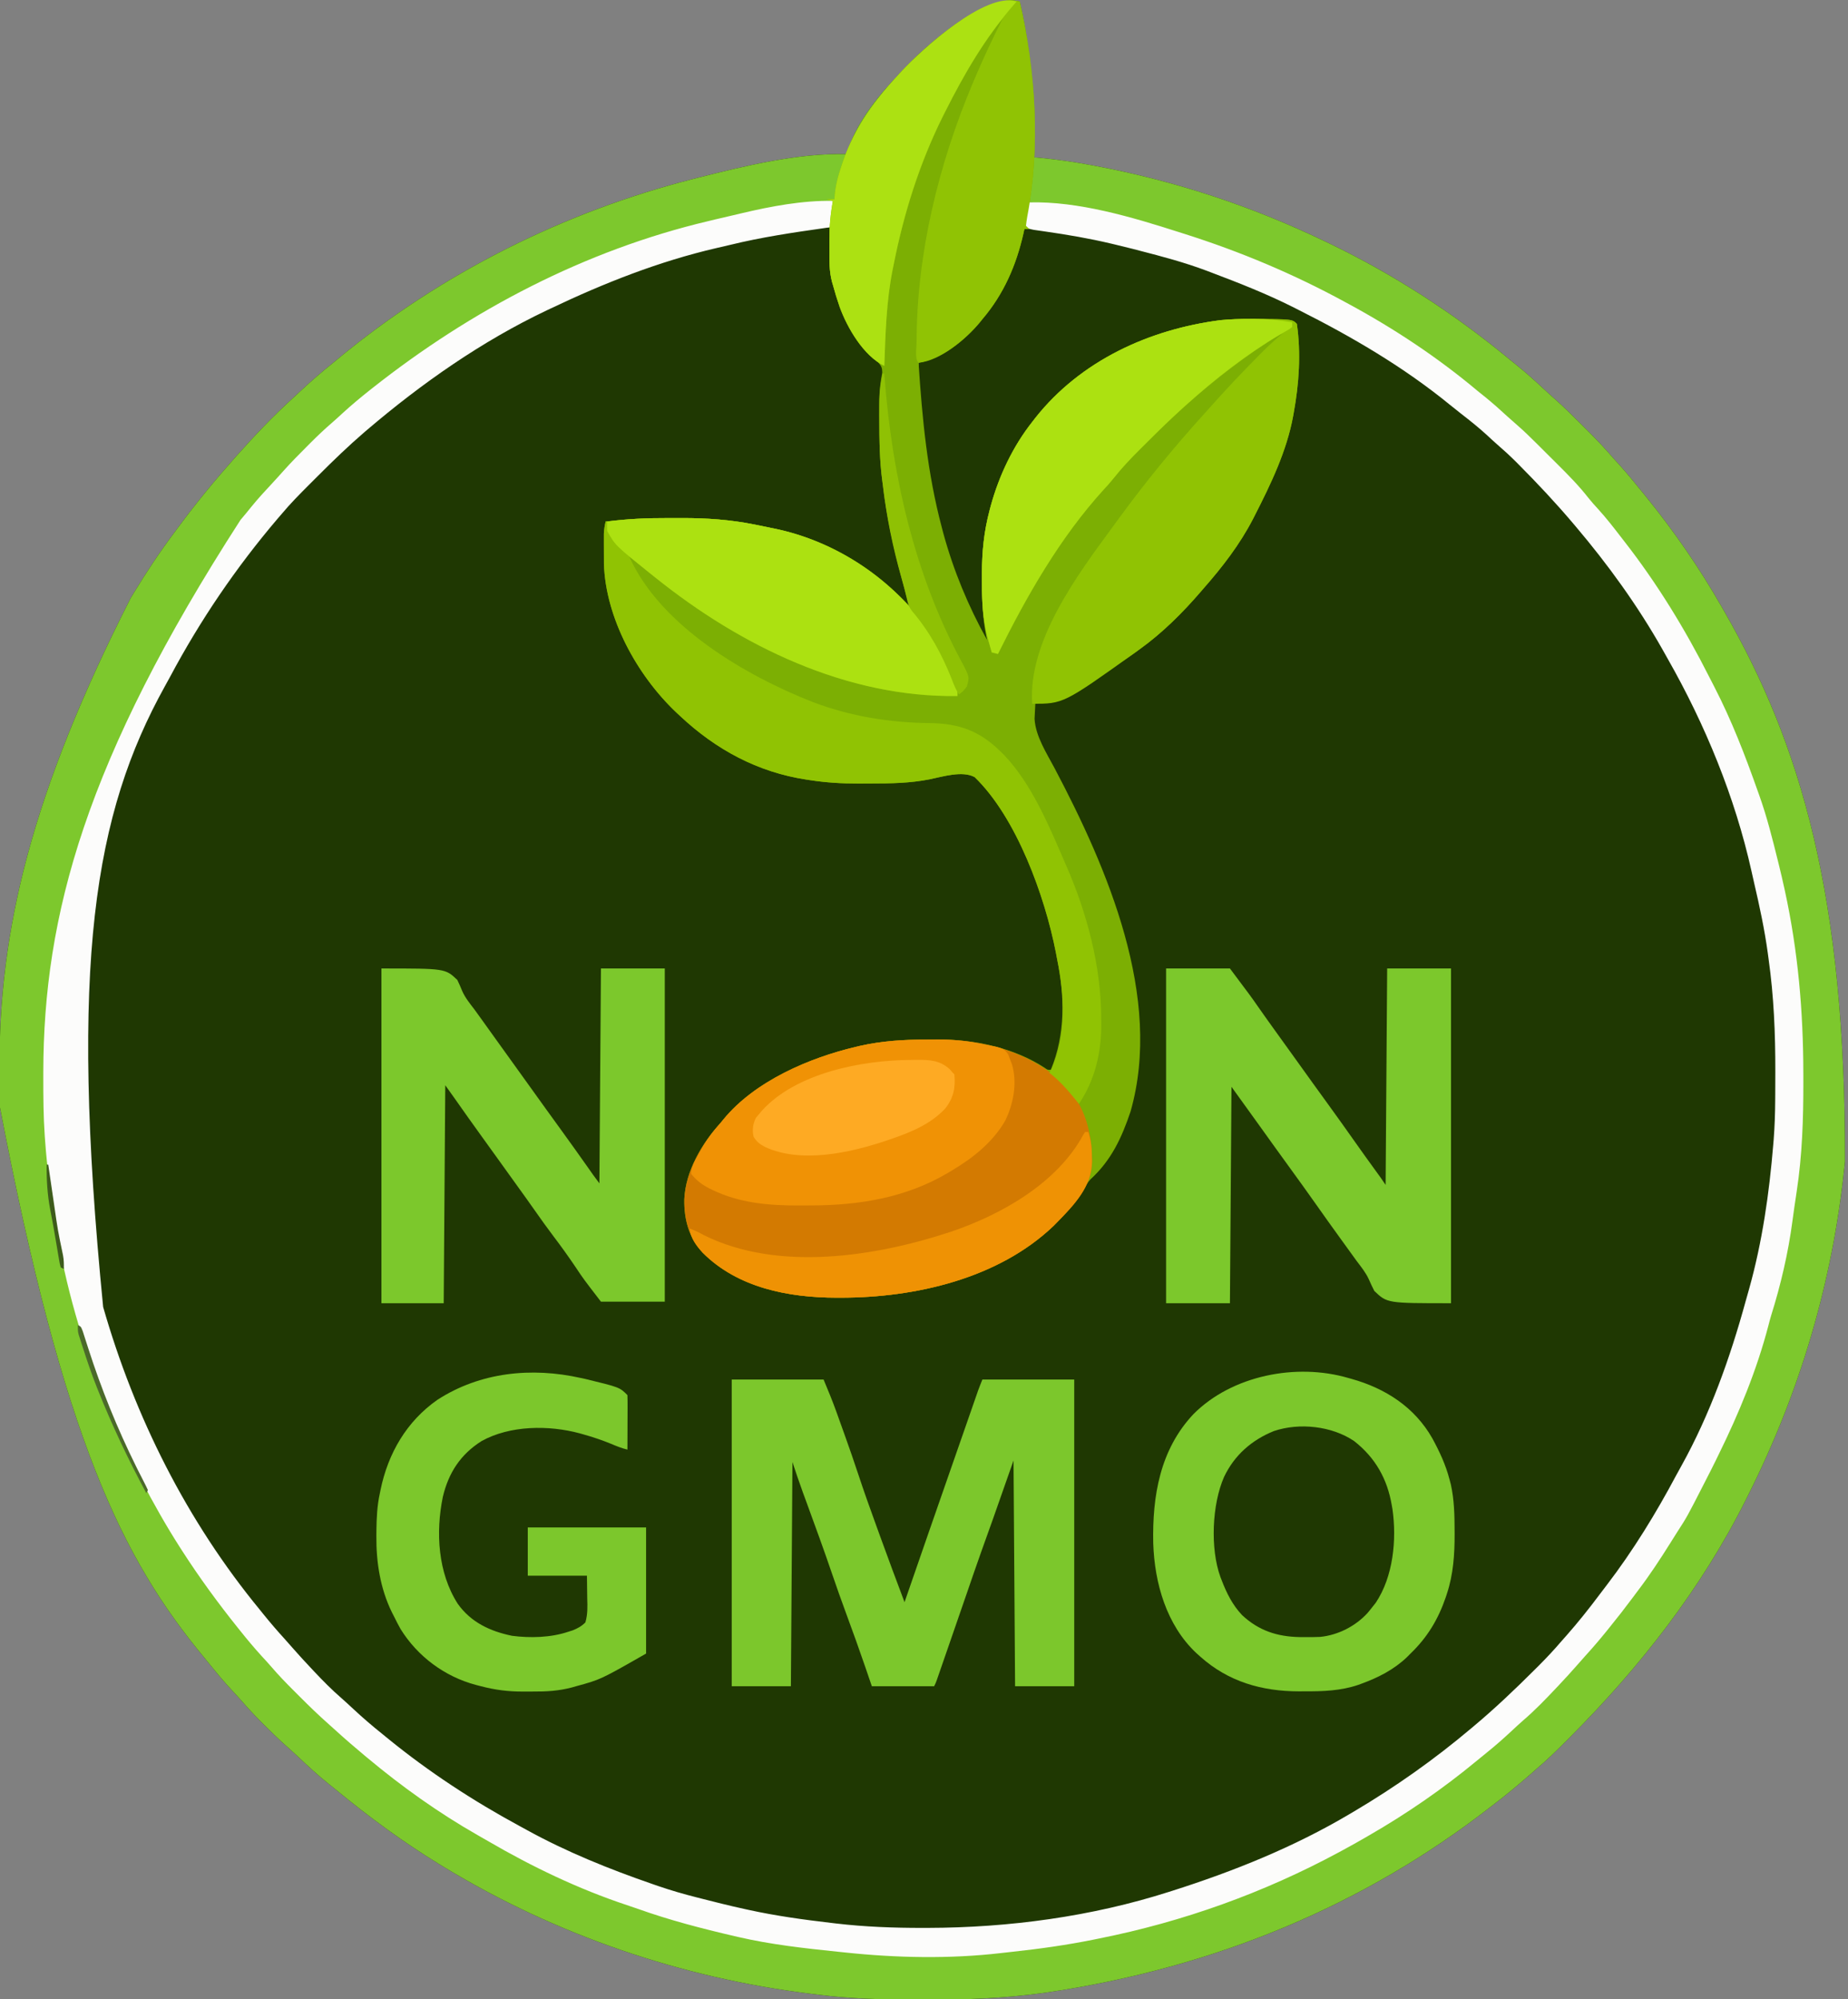 <?xml version="1.0" encoding="UTF-8"?>
<svg version="1.1" xmlns="http://www.w3.org/2000/svg" width="1187" height="1284">
<rect width="100%" height="100%" fill="#808080" stroke="none"/>
<path d="M0 0 C7.59 33.02 9.424 66.23 9 100 C10.163 100.109 11.327 100.218 12.526 100.33 C23.77 101.422 34.836 102.978 45.938 105.062 C46.745 105.213 47.553 105.364 48.385 105.519 C99.642 115.143 148.986 131.412 196 154 C197.046 154.501 198.092 155.002 199.17 155.519 C240.379 175.381 279.047 200.397 314.272 229.576 C315.831 230.861 317.405 232.127 318.98 233.391 C325.085 238.288 330.858 243.465 336.566 248.812 C339.218 251.295 341.924 253.71 344.641 256.121 C350.149 261.069 355.4 266.249 360.624 271.493 C362.193 273.068 363.767 274.637 365.342 276.205 C370.772 281.632 376.018 287.155 381 293 C382.454 294.608 383.912 296.212 385.375 297.812 C390.106 303.062 394.57 308.496 399 314 C399.925 315.133 400.851 316.266 401.777 317.398 C419.978 339.758 436.732 363.933 451 389 C451.499 389.867 451.998 390.733 452.512 391.626 C501.703 477.239 530.533 574.527 530 745 C529.807 746.924 529.807 746.924 529.609 748.888 C522.052 822.4 501.107 892.936 468 959 C467.178 960.648 467.178 960.648 466.339 962.329 C437.784 1019.302 398.481 1069.532 353.625 1114.5 C353.013 1115.115 352.401 1115.729 351.771 1116.362 C345.358 1122.796 338.946 1129.137 332 1135 C330.808 1136.045 329.618 1137.091 328.43 1138.141 C320.789 1144.839 313.032 1151.324 304.961 1157.499 C303.596 1158.544 302.234 1159.593 300.875 1160.646 C222.227 1221.492 127.445 1262.541 16.75 1278.75 C16.008 1278.851 15.267 1278.952 14.503 1279.056 C-10.047 1282.365 -34.613 1283.383 -59.359 1283.318 C-61.537 1283.312 -63.716 1283.31 -65.895 1283.307 C-87.398 1283.269 -108.651 1282.754 -130 1280 C-131.418 1279.826 -132.836 1279.653 -134.255 1279.48 C-217.595 1269.231 -298.188 1241.669 -370 1198 C-370.846 1197.486 -371.693 1196.972 -372.565 1196.442 C-395.979 1182.129 -418.063 1165.882 -439.232 1148.447 C-440.785 1147.176 -442.352 1145.922 -443.922 1144.672 C-450.75 1139.217 -457.1 1133.327 -463.449 1127.332 C-466.211 1124.727 -469.021 1122.191 -471.875 1119.688 C-476.637 1115.429 -481.164 1110.945 -485.688 1106.438 C-486.758 1105.374 -486.758 1105.374 -487.849 1104.29 C-491.859 1100.268 -495.691 1096.148 -499.399 1091.846 C-501.664 1089.235 -504.019 1086.717 -506.375 1084.188 C-510.612 1079.596 -514.654 1074.89 -518.57 1070.02 C-520.362 1067.793 -522.167 1065.585 -523.992 1063.387 C-576.343 1000.108 -614.216 924.059 -655.203 709.297 C-655.206 708.569 -655.209 707.841 -655.212 707.091 C-655.227 703.219 -655.236 699.348 -655.24 695.477 C-655.245 692.361 -655.258 689.246 -655.281 686.13 C-655.929 596.442 -634.575 507.965 -571 383 C-570.386 381.987 -569.772 380.974 -569.14 379.93 C-560.987 366.512 -552.408 353.567 -543 341 C-541.934 339.563 -540.869 338.125 -539.805 336.688 C-528.838 321.924 -517.213 307.75 -505 294 C-504.385 293.304 -503.77 292.608 -503.137 291.891 C-491.561 278.898 -479.656 266.343 -466.782 254.629 C-465.028 253.026 -463.291 251.407 -461.559 249.781 C-454.92 243.562 -448.099 237.694 -441 232 C-439.807 231.017 -438.616 230.033 -437.426 229.047 C-371.427 174.524 -292.903 135.116 -210 114 C-208.881 113.713 -207.763 113.426 -206.61 113.131 C-176.396 105.487 -142.318 97.214 -111 98 C-110.691 96.845 -110.381 95.69 -110.062 94.5 C-103.654 75.541 -89.691 59.176 -76 45 C-75.08 44.017 -74.161 43.034 -73.242 42.051 C-59.844 27.946 -20.971 -6.168 0 0 Z " fill="#1F3802" transform="translate(655,1)"/>
<path d="M0 0 C7.59 33.02 9.424 66.23 9 100 C10.163 100.109 11.327 100.218 12.526 100.33 C23.77 101.422 34.836 102.978 45.938 105.062 C46.745 105.213 47.553 105.364 48.385 105.519 C99.642 115.143 148.986 131.412 196 154 C197.046 154.501 198.092 155.002 199.17 155.519 C240.379 175.381 279.047 200.397 314.272 229.576 C315.831 230.861 317.405 232.127 318.98 233.391 C325.085 238.288 330.858 243.465 336.566 248.812 C339.218 251.295 341.924 253.71 344.641 256.121 C350.149 261.069 355.4 266.249 360.624 271.493 C362.193 273.068 363.767 274.637 365.342 276.205 C370.772 281.632 376.018 287.155 381 293 C382.454 294.608 383.912 296.212 385.375 297.812 C390.106 303.062 394.57 308.496 399 314 C399.925 315.133 400.851 316.266 401.777 317.398 C419.978 339.758 436.732 363.933 451 389 C451.499 389.867 451.998 390.733 452.512 391.626 C501.703 477.239 530.533 574.527 530 745 C529.807 746.924 529.807 746.924 529.609 748.888 C522.052 822.4 501.107 892.936 468 959 C467.178 960.648 467.178 960.648 466.339 962.329 C437.784 1019.302 398.481 1069.532 353.625 1114.5 C353.013 1115.115 352.401 1115.729 351.771 1116.362 C345.358 1122.796 338.946 1129.137 332 1135 C330.808 1136.045 329.618 1137.091 328.43 1138.141 C320.789 1144.839 313.032 1151.324 304.961 1157.499 C303.596 1158.544 302.234 1159.593 300.875 1160.646 C222.227 1221.492 127.445 1262.541 16.75 1278.75 C16.008 1278.851 15.267 1278.952 14.503 1279.056 C-10.047 1282.365 -34.613 1283.383 -59.359 1283.318 C-61.537 1283.312 -63.716 1283.31 -65.895 1283.307 C-87.398 1283.269 -108.651 1282.754 -130 1280 C-131.418 1279.826 -132.836 1279.653 -134.255 1279.48 C-217.595 1269.231 -298.188 1241.669 -370 1198 C-370.846 1197.486 -371.693 1196.972 -372.565 1196.442 C-395.979 1182.129 -418.063 1165.882 -439.232 1148.447 C-440.785 1147.176 -442.352 1145.922 -443.922 1144.672 C-450.75 1139.217 -457.1 1133.327 -463.449 1127.332 C-466.211 1124.727 -469.021 1122.191 -471.875 1119.688 C-476.637 1115.429 -481.164 1110.945 -485.688 1106.438 C-486.758 1105.374 -486.758 1105.374 -487.849 1104.29 C-491.859 1100.268 -495.691 1096.148 -499.399 1091.846 C-501.664 1089.235 -504.019 1086.717 -506.375 1084.188 C-510.612 1079.596 -514.654 1074.89 -518.57 1070.02 C-520.362 1067.793 -522.167 1065.585 -523.992 1063.387 C-576.343 1000.108 -614.216 924.059 -655.203 709.297 C-655.206 708.569 -655.209 707.841 -655.212 707.091 C-655.227 703.219 -655.236 699.348 -655.24 695.477 C-655.245 692.361 -655.258 689.246 -655.281 686.13 C-655.929 596.442 -634.575 507.965 -571 383 C-570.386 381.987 -569.772 380.974 -569.14 379.93 C-560.987 366.512 -552.408 353.567 -543 341 C-541.934 339.563 -540.869 338.125 -539.805 336.688 C-528.838 321.924 -517.213 307.75 -505 294 C-504.385 293.304 -503.77 292.608 -503.137 291.891 C-491.561 278.898 -479.656 266.343 -466.782 254.629 C-465.028 253.026 -463.291 251.407 -461.559 249.781 C-454.92 243.562 -448.099 237.694 -441 232 C-439.807 231.017 -438.616 230.033 -437.426 229.047 C-371.427 174.524 -292.903 135.116 -210 114 C-208.881 113.713 -207.763 113.426 -206.61 113.131 C-176.396 105.487 -142.318 97.214 -111 98 C-110.691 96.845 -110.381 95.69 -110.062 94.5 C-103.654 75.541 -89.691 59.176 -76 45 C-75.08 44.017 -74.161 43.034 -73.242 42.051 C-59.844 27.946 -20.971 -6.168 0 0 Z M-137.848 146.137 C-138.573 146.256 -139.298 146.376 -140.046 146.499 C-142.386 146.887 -144.724 147.287 -147.062 147.688 C-147.866 147.823 -148.669 147.959 -149.497 148.1 C-161.856 150.195 -174.147 152.485 -186.349 155.375 C-189.038 156.009 -191.734 156.616 -194.43 157.223 C-231.437 165.789 -266.769 179.713 -301 196 C-302.357 196.641 -302.357 196.641 -303.742 197.294 C-345.58 217.16 -384.075 244.161 -419.25 274.125 C-419.756 274.555 -420.261 274.985 -420.782 275.428 C-431.411 284.571 -441.446 294.283 -451.338 304.208 C-453.324 306.199 -455.315 308.185 -457.307 310.17 C-463.415 316.274 -469.464 322.364 -475 329 C-475.9 330.045 -476.801 331.089 -477.703 332.133 C-504.337 363.424 -527.393 397.318 -546.706 433.587 C-547.818 435.661 -548.952 437.719 -550.105 439.77 C-595.339 521.377 -611.586 617.222 -589.745 838.406 C-569.402 909.272 -535.954 975.943 -489 1033 C-488.286 1033.887 -487.572 1034.774 -486.836 1035.688 C-482.483 1041.073 -478.009 1046.307 -473.336 1051.418 C-471.429 1053.526 -469.556 1055.655 -467.691 1057.801 C-464.068 1061.95 -460.337 1065.989 -456.562 1070 C-455.904 1070.7 -455.246 1071.4 -454.568 1072.121 C-448.379 1078.685 -442.168 1085.08 -435.32 1090.961 C-432.96 1093.035 -430.661 1095.165 -428.365 1097.31 C-422.112 1103.147 -415.689 1108.663 -409 1114 C-407.87 1114.921 -406.741 1115.843 -405.613 1116.766 C-379.448 1138.075 -350.998 1156.685 -321.331 1172.736 C-319.778 1173.578 -318.228 1174.426 -316.681 1175.279 C-290.958 1189.454 -263.72 1200.414 -236 1210 C-234.768 1210.426 -233.537 1210.853 -232.268 1211.292 C-224.136 1214.074 -215.958 1216.462 -207.625 1218.562 C-206.45 1218.862 -205.275 1219.162 -204.065 1219.47 C-200.712 1220.321 -197.357 1221.163 -194 1222 C-193.182 1222.205 -192.364 1222.41 -191.521 1222.622 C-186.697 1223.823 -181.857 1224.938 -177 1226 C-176.129 1226.193 -175.257 1226.386 -174.359 1226.585 C-156.686 1230.454 -138.953 1232.913 -121 1235 C-120.032 1235.115 -119.064 1235.229 -118.067 1235.348 C-99.459 1237.535 -80.916 1238.211 -62.188 1238.188 C-61.201 1238.187 -60.215 1238.186 -59.199 1238.185 C-6.967 1238.078 46.162 1230.936 96 1215 C96.624 1214.802 97.248 1214.603 97.891 1214.399 C137.491 1201.806 176.172 1186.26 212 1165 C212.877 1164.483 213.755 1163.965 214.659 1163.432 C241.27 1147.676 266.375 1129.958 290 1110 C290.612 1109.487 291.224 1108.975 291.854 1108.446 C305.53 1096.982 318.367 1084.72 331 1072.125 C331.495 1071.633 331.99 1071.141 332.5 1070.633 C338.221 1064.935 343.759 1059.145 349 1053 C350.021 1051.843 351.045 1050.688 352.07 1049.535 C359.59 1041.014 366.608 1032.202 373.418 1023.105 C374.954 1021.061 376.506 1019.029 378.062 1017 C395.01 994.825 409.603 971.02 422.71 946.404 C423.809 944.356 424.929 942.325 426.07 940.301 C444.367 907.343 457.343 870.904 467.271 834.645 C467.984 832.059 468.721 829.481 469.461 826.902 C477.955 796.619 482.418 765.298 485 734 C485.085 732.969 485.171 731.938 485.259 730.876 C485.908 722.517 486.186 714.203 486.238 705.82 C486.248 704.505 486.258 703.19 486.268 701.834 C486.295 697.598 486.306 693.362 486.312 689.125 C486.314 688.403 486.315 687.681 486.317 686.937 C486.356 662.75 485.378 638.977 482 615 C481.84 613.803 481.68 612.606 481.515 611.373 C479.437 596.047 476.191 581.002 472.683 565.947 C472.098 563.422 471.53 560.894 470.973 558.363 C460.437 510.997 441.26 464.393 417.288 422.266 C416.11 420.194 414.949 418.113 413.789 416.031 C397.961 388.026 378.78 361.503 358 337 C357.19 336.042 357.19 336.042 356.364 335.064 C345.151 321.83 333.297 309.229 321.062 296.938 C320.377 296.247 319.692 295.557 318.985 294.846 C315.056 290.929 311.017 287.199 306.815 283.574 C304.449 281.522 302.166 279.386 299.875 277.25 C294.667 272.501 289.223 268.148 283.648 263.84 C281.229 261.969 278.841 260.068 276.477 258.129 C246.688 233.745 213.309 214.245 179 197 C178.04 196.513 177.081 196.026 176.092 195.524 C158.872 186.821 141.028 179.817 123 173 C121.512 172.435 121.512 172.435 119.994 171.858 C105.939 166.571 91.533 162.735 77 159 C75.532 158.616 74.065 158.232 72.598 157.848 C68.741 156.857 64.876 155.91 61 155 C60.181 154.807 59.362 154.614 58.518 154.415 C47.118 151.758 35.69 149.503 24.125 147.688 C23.05 147.516 21.975 147.345 20.868 147.168 C14.837 146.259 9.098 145.828 3 146 C2.654 147.101 2.654 147.101 2.301 148.225 C-8.365 181.888 -22.368 210.451 -54.887 227.489 C-58.199 229.176 -61.543 230.643 -65 232 C-65.483 267.889 -60.232 303.388 -51 338 C-50.718 339.082 -50.435 340.163 -50.145 341.277 C-43.367 366.166 -33.372 389.421 -21 412 C-19.388 407.906 -20.592 404.065 -21.418 399.918 C-23.022 391.113 -23.432 382.592 -23.336 373.658 C-23.312 371.302 -23.316 368.948 -23.322 366.592 C-23.299 353.007 -21.878 339.92 -18.375 326.75 C-18.117 325.775 -17.859 324.801 -17.593 323.797 C-12.265 304.482 -3.416 285.761 9 270 C9.71 269.086 10.421 268.172 11.152 267.23 C39.933 231.065 83.748 211.449 128.925 205.623 C135.32 204.983 141.7 204.808 148.125 204.812 C149.605 204.812 149.605 204.812 151.115 204.811 C159.849 204.873 168.371 205.703 177 207 C179.463 226.005 178.425 245.191 175 264 C174.871 264.729 174.743 265.458 174.61 266.209 C170.484 288.694 160.318 309.792 150 330 C149.603 330.778 149.206 331.557 148.797 332.359 C140.34 348.702 129.122 363.223 117 377 C116.486 377.599 115.972 378.199 115.443 378.816 C103.928 392.18 91.343 404.697 77 415 C75.96 415.762 74.919 416.524 73.848 417.309 C55.125 430.662 34.865 440.646 13.367 448.688 C10.206 449.66 10.206 449.66 9 451 C8.79 453.076 8.685 455.164 8.625 457.25 C8.576 458.39 8.527 459.529 8.477 460.703 C9.192 471.829 16.267 482.728 21.384 492.393 C55.342 556.695 91.031 639.634 70.188 712.812 C64.627 729.406 58.019 743.717 45.012 755.855 C42.54 758.49 40.788 761.423 38.938 764.5 C34.384 771.808 29.071 777.92 23 784 C22.318 784.694 21.636 785.387 20.934 786.102 C-14.294 819.605 -67.83 831.45 -115 831.438 C-115.889 831.439 -116.778 831.44 -117.695 831.441 C-147.702 831.389 -179.551 825.475 -202.177 804.16 C-206.396 799.916 -208.961 795.58 -211 790 C-211.315 789.258 -211.629 788.515 -211.953 787.75 C-216.423 775.722 -215 761.569 -210 750 C-204.89 738.899 -199.238 729.071 -191 720 C-190.041 718.792 -189.082 717.584 -188.125 716.375 C-168.153 693.313 -134.072 679.119 -105.125 672.312 C-104.277 672.11 -103.428 671.907 -102.554 671.698 C-88.457 668.536 -74.338 667.646 -59.934 667.684 C-57.435 667.688 -54.938 667.664 -52.439 667.639 C-29.389 667.549 -3.215 672.744 16.082 685.996 C16.715 686.327 17.348 686.659 18 687 C21.105 686.346 21.105 686.346 22.062 684.023 C30.045 661.473 29.758 638.252 25 615 C24.73 613.559 24.46 612.117 24.191 610.676 C17.398 575.96 -0.9 520.905 -29.029 497.297 C-36.32 492.499 -49.855 496.882 -57.781 498.489 C-70.331 501.001 -82.791 501.186 -95.543 501.185 C-98.231 501.187 -100.918 501.206 -103.605 501.225 C-114.246 501.259 -124.479 500.634 -135 499 C-135.665 498.9 -136.329 498.799 -137.014 498.696 C-168.292 493.957 -195.047 479.467 -218 458 C-218.877 457.189 -219.753 456.378 -220.656 455.543 C-245.314 431.912 -265.316 395.137 -266.078 360.467 C-266.098 356.456 -266.088 352.448 -266.062 348.438 C-266.057 347.033 -266.053 345.629 -266.049 344.225 C-266.037 340.816 -266.021 337.408 -266 334 C-252.677 333.146 -239.397 332.814 -226.048 332.815 C-222.937 332.812 -219.827 332.794 -216.717 332.775 C-201.024 332.731 -185.788 333.77 -170.375 336.875 C-169.495 337.05 -168.615 337.225 -167.709 337.406 C-165.137 337.926 -162.568 338.461 -160 339 C-159.297 339.141 -158.593 339.283 -157.869 339.428 C-124.406 346.246 -94.489 364.694 -71 389 C-69.736 387.013 -69.736 387.013 -70.566 384.734 C-70.895 383.75 -71.224 382.765 -71.562 381.75 C-78.998 358.316 -84.288 334.457 -87 310 C-87.186 308.613 -87.372 307.227 -87.559 305.84 C-89.113 293.286 -89.188 280.756 -89.188 268.125 C-89.189 266.789 -89.189 266.789 -89.19 265.425 C-89.19 262.848 -89.181 260.272 -89.168 257.695 C-89.167 256.923 -89.166 256.151 -89.164 255.355 C-89.114 249.509 -88.351 243.944 -87.312 238.188 C-87.353 235.151 -87.895 234.125 -89.879 231.762 C-91.615 230.101 -93.368 228.458 -95.133 226.828 C-107.723 214.879 -114.586 198.448 -119 182 C-119.185 181.347 -119.371 180.694 -119.562 180.021 C-121.39 172.909 -121.446 165.747 -121.625 158.438 C-121.664 157.143 -121.702 155.848 -121.742 154.514 C-121.836 151.343 -121.922 148.171 -122 145 C-127.411 144.89 -132.506 145.221 -137.848 146.137 Z " fill="#7DC82D" transform="translate(655,1)"/>
<path d="M0 0 C10.22 44.459 13.403 93.321 4.79 138.343 C4.448 140.216 4.213 142.108 4 144 C4.66 144.66 5.32 145.32 6 146 C5.01 146 4.02 146 3 146 C2.706 147.384 2.706 147.384 2.406 148.797 C-2.199 169.313 -10.3 187.937 -24 204 C-24.905 205.123 -24.905 205.123 -25.828 206.27 C-35.203 217.515 -50.25 229.385 -65 232 C-62.635 268.074 -59.348 302.953 -50 338 C-49.718 339.082 -49.435 340.163 -49.145 341.277 C-42.582 365.379 -33.127 388.19 -21 410 C-21.217 408.986 -21.433 407.971 -21.656 406.926 C-23.927 395.015 -24.31 383.272 -24.312 371.188 C-24.316 370.402 -24.319 369.617 -24.322 368.807 C-24.358 354.456 -23.08 340.679 -19.375 326.75 C-19.117 325.775 -18.859 324.801 -18.593 323.797 C-13.264 304.48 -4.414 285.765 8 270 C9.048 268.646 9.048 268.646 10.117 267.266 C39.209 230.616 83.127 210.529 128.925 204.623 C135.32 203.983 141.7 203.808 148.125 203.812 C149.606 203.813 149.606 203.813 151.118 203.813 C174.996 203.996 174.996 203.996 178 207 C180.717 225.884 179.404 245.305 176 264 C175.871 264.729 175.743 265.458 175.61 266.209 C171.484 288.694 161.318 309.792 151 330 C150.603 330.778 150.206 331.557 149.797 332.359 C141.34 348.702 130.122 363.223 118 377 C117.492 377.594 116.984 378.187 116.46 378.799 C104.657 392.513 91.717 405.437 77 416 C75.961 416.761 74.922 417.521 73.852 418.305 C54.114 432.389 32.668 442.577 10 451 C9.861 453.06 9.766 455.124 9.688 457.188 C9.629 458.336 9.571 459.485 9.512 460.668 C10.115 471.787 17.277 482.747 22.384 492.393 C56.342 556.695 92.031 639.634 71.188 712.812 C65.552 729.631 58.836 744.198 45.48 756.387 C43.723 758.302 42.439 760.415 41.096 762.632 C36.225 770.656 30.62 777.371 24 784 C22.867 785.15 22.867 785.15 21.711 786.324 C-13.776 820.287 -67.29 832.45 -115 832.438 C-115.889 832.439 -116.778 832.44 -117.695 832.441 C-148.39 832.388 -181.061 826.186 -203.574 803.613 C-212.476 794.023 -215.677 782.229 -215.464 769.295 C-214.654 751.017 -204.087 733.27 -192 720 C-191.429 719.3 -190.858 718.6 -190.27 717.879 C-170.145 693.356 -135.237 678.393 -105.125 671.312 C-104.277 671.11 -103.428 670.907 -102.554 670.698 C-88.457 667.536 -74.338 666.646 -59.934 666.684 C-57.435 666.688 -54.938 666.664 -52.439 666.639 C-29.227 666.548 -3.434 671.933 16.18 684.898 C17.931 686.173 17.931 686.173 20 686 C29.356 663.155 28.888 638.885 24 615 C23.73 613.559 23.46 612.117 23.191 610.676 C16.152 574.701 -1.953 524.206 -28.977 498.09 C-36.903 493.821 -49.477 497.805 -57.781 499.489 C-70.331 502.001 -82.791 502.186 -95.543 502.185 C-98.231 502.187 -100.918 502.206 -103.605 502.225 C-114.246 502.259 -124.479 501.634 -135 500 C-135.997 499.85 -135.997 499.85 -137.014 499.696 C-168.274 494.96 -195.074 480.479 -218 459 C-218.95 458.116 -219.9 457.231 -220.879 456.32 C-245.847 432.549 -265.994 396.026 -267.094 361.016 C-267.134 357.76 -267.137 354.506 -267.125 351.25 C-267.131 349.585 -267.131 349.585 -267.137 347.887 C-267.135 346.816 -267.134 345.744 -267.133 344.641 C-267.132 343.677 -267.131 342.713 -267.129 341.72 C-267.002 339.05 -266.596 336.602 -266 334 C-252.652 332.271 -239.503 331.684 -226.048 331.739 C-222.937 331.75 -219.827 331.739 -216.717 331.727 C-201.037 331.715 -185.774 332.773 -170.375 335.875 C-169.495 336.05 -168.615 336.225 -167.709 336.406 C-165.137 336.926 -162.568 337.461 -160 338 C-159.297 338.141 -158.593 338.283 -157.869 338.428 C-124.406 345.246 -94.489 363.694 -71 388 C-71.287 386.99 -71.287 386.99 -71.579 385.959 C-78.694 360.838 -85.011 335.99 -88 310 C-88.135 308.995 -88.135 308.995 -88.273 307.97 C-90.057 294.708 -90.188 281.483 -90.188 268.125 C-90.188 267.234 -90.189 266.343 -90.19 265.425 C-90.19 262.848 -90.181 260.272 -90.168 257.695 C-90.167 256.923 -90.166 256.151 -90.164 255.355 C-90.114 249.509 -89.351 243.944 -88.312 238.188 C-88.353 235.151 -88.895 234.125 -90.879 231.762 C-92.615 230.101 -94.368 228.458 -96.133 226.828 C-108.732 214.871 -115.563 198.45 -120 182 C-120.285 181.041 -120.285 181.041 -120.575 180.063 C-122.389 173.246 -122.303 166.369 -122.261 159.363 C-122.25 157.268 -122.261 155.173 -122.273 153.078 C-122.281 144.571 -121.58 136.377 -120 128 C-121.32 127.67 -122.64 127.34 -124 127 C-122.35 127 -120.7 127 -119 127 C-118.969 126.414 -118.938 125.827 -118.906 125.223 C-118.388 118.199 -116.708 111.961 -114.438 105.312 C-114.081 104.26 -113.725 103.208 -113.357 102.124 C-105.836 80.583 -92.51 62.544 -77 46 C-76.31 45.259 -76.31 45.259 -75.607 44.504 C-61.809 29.804 -22.063 -6.489 0 0 Z " fill="#7CAF03" transform="translate(655,1)"/>
<path d="M0 0 C-0.142 2.084 -0.288 4.167 -0.438 6.25 C-0.519 7.41 -0.6 8.57 -0.684 9.766 C-0.934 12.326 -1.341 14.535 -2 17 C-3.605 17.226 -3.605 17.226 -5.243 17.456 C-25.683 20.344 -45.952 23.363 -66.021 28.276 C-68.901 28.976 -71.788 29.637 -74.68 30.289 C-111.598 38.819 -146.857 52.755 -181 69 C-181.905 69.427 -182.81 69.854 -183.742 70.294 C-225.58 90.16 -264.075 117.161 -299.25 147.125 C-299.756 147.555 -300.261 147.985 -300.782 148.428 C-311.257 157.439 -321.162 166.999 -330.911 176.781 C-332.824 178.699 -334.743 180.613 -336.662 182.525 C-342.652 188.512 -348.564 194.497 -354 201 C-354.9 202.045 -355.801 203.089 -356.703 204.133 C-383.337 235.424 -406.393 269.318 -425.706 305.587 C-426.818 307.661 -427.952 309.719 -429.105 311.77 C-474.339 393.377 -490.586 489.222 -468.745 710.406 C-448.402 781.272 -414.954 847.943 -368 905 C-367.286 905.887 -366.572 906.774 -365.836 907.688 C-361.483 913.073 -357.009 918.307 -352.336 923.418 C-350.43 925.525 -348.558 927.652 -346.695 929.797 C-343.052 933.97 -339.296 938.028 -335.5 942.062 C-334.875 942.731 -334.25 943.399 -333.605 944.088 C-327.757 950.318 -321.834 956.349 -315.355 961.926 C-312.984 964.014 -310.671 966.155 -308.362 968.312 C-302.11 974.148 -295.688 979.664 -289 985 C-287.87 985.921 -286.741 986.843 -285.613 987.766 C-259.448 1009.075 -230.998 1027.685 -201.331 1043.736 C-199.778 1044.578 -198.228 1045.426 -196.681 1046.279 C-170.958 1060.454 -143.72 1071.414 -116 1081 C-114.768 1081.426 -113.537 1081.853 -112.268 1082.292 C-104.136 1085.074 -95.958 1087.462 -87.625 1089.562 C-86.45 1089.862 -85.275 1090.162 -84.065 1090.47 C-80.712 1091.321 -77.357 1092.163 -74 1093 C-73.182 1093.205 -72.364 1093.41 -71.521 1093.622 C-66.697 1094.823 -61.857 1095.938 -57 1097 C-56.129 1097.193 -55.257 1097.386 -54.359 1097.585 C-36.686 1101.454 -18.953 1103.913 -1 1106 C-0.032 1106.115 0.936 1106.229 1.933 1106.348 C20.541 1108.535 39.084 1109.211 57.812 1109.188 C58.799 1109.187 59.785 1109.186 60.801 1109.185 C113.033 1109.078 166.162 1101.936 216 1086 C216.624 1085.802 217.248 1085.603 217.891 1085.399 C257.491 1072.806 296.172 1057.26 332 1036 C332.877 1035.483 333.755 1034.965 334.659 1034.432 C361.27 1018.676 386.375 1000.958 410 981 C410.612 980.487 411.224 979.975 411.854 979.446 C425.347 968.135 438.034 956.051 450.5 943.625 C451.432 942.698 452.364 941.77 453.324 940.815 C458.425 935.702 463.31 930.49 468 925 C469.021 923.843 470.045 922.688 471.07 921.535 C478.59 913.014 485.608 904.202 492.418 895.105 C493.954 893.061 495.506 891.029 497.062 889 C514.01 866.825 528.603 843.02 541.71 818.404 C542.809 816.356 543.929 814.325 545.07 812.301 C563.367 779.343 576.343 742.904 586.271 706.645 C586.984 704.059 587.721 701.481 588.461 698.902 C596.955 668.619 601.418 637.298 604 606 C604.085 604.969 604.171 603.938 604.259 602.876 C604.908 594.517 605.186 586.203 605.238 577.82 C605.248 576.505 605.258 575.19 605.268 573.834 C605.295 569.598 605.306 565.362 605.312 561.125 C605.314 560.403 605.315 559.681 605.317 558.937 C605.356 534.75 604.378 510.977 601 487 C600.84 485.803 600.68 484.606 600.515 483.373 C598.437 468.047 595.191 453.002 591.683 437.947 C591.098 435.422 590.53 432.894 589.973 430.363 C579.437 382.997 560.26 336.393 536.288 294.266 C535.11 292.194 533.949 290.113 532.789 288.031 C516.961 260.026 497.78 233.503 477 209 C476.19 208.042 476.19 208.042 475.364 207.064 C464.305 194.012 452.628 181.562 440.562 169.438 C439.925 168.795 439.287 168.152 438.63 167.49 C434.825 163.698 430.898 160.103 426.833 156.592 C424.462 154.533 422.172 152.392 419.875 150.25 C414.667 145.501 409.223 141.148 403.648 136.84 C401.229 134.969 398.841 133.068 396.477 131.129 C366.688 106.745 333.309 87.245 299 70 C298.04 69.513 297.081 69.026 296.092 68.524 C278.872 59.821 261.028 52.817 243 46 C241.512 45.435 241.512 45.435 239.994 44.858 C225.939 39.571 211.533 35.735 197 32 C195.532 31.616 194.065 31.232 192.598 30.848 C188.741 29.857 184.876 28.913 181 28 C180.213 27.812 179.426 27.625 178.615 27.431 C164.663 24.139 150.656 21.727 136.475 19.699 C135.802 19.601 135.129 19.502 134.435 19.4 C132.596 19.13 130.754 18.868 128.913 18.607 C126 18 126 18 123 16 C123.308 13.874 123.622 11.75 123.938 9.625 C124.112 8.442 124.286 7.258 124.465 6.039 C125 3 125 3 126 1 C157.458 0.088 192.282 10.483 222 20 C223.348 20.427 224.696 20.854 226.044 21.281 C261.841 32.653 295.989 47.001 329 65 C329.844 65.456 330.687 65.912 331.556 66.382 C360.755 82.21 388.534 100.644 414 122 C415.833 123.48 417.666 124.959 419.5 126.438 C424.212 130.289 428.73 134.316 433.199 138.445 C435.335 140.393 437.492 142.29 439.681 144.176 C443.914 147.877 447.925 151.763 451.902 155.734 C452.624 156.453 453.346 157.172 454.09 157.912 C455.607 159.424 457.122 160.936 458.635 162.45 C460.923 164.735 463.218 167.012 465.514 169.289 C472.43 176.18 479.196 183.019 485.204 190.73 C487.157 193.198 489.238 195.503 491.375 197.812 C496.416 203.36 501.016 209.205 505.576 215.148 C506.503 216.353 507.434 217.556 508.369 218.754 C529.345 245.635 547.379 275.102 562.733 305.498 C563.853 307.71 564.989 309.913 566.133 312.113 C577.259 333.671 585.941 356.161 594 379 C594.47 380.308 594.47 380.308 594.949 381.643 C599.917 395.497 603.464 409.724 607 424 C607.209 424.84 607.418 425.68 607.633 426.546 C608.82 431.35 609.94 436.166 611 441 C611.155 441.704 611.311 442.408 611.471 443.134 C619.904 481.903 623.257 520.45 623.31 560.073 C623.312 562.02 623.318 563.967 623.324 565.913 C623.359 589.348 622.612 612.864 619.062 636.062 C618.798 637.866 618.798 637.866 618.529 639.706 C618.18 642.074 617.828 644.443 617.472 646.81 C617.06 649.596 616.68 652.383 616.32 655.176 C613.608 675.718 608.799 696.254 602.596 716.012 C601.973 718.089 601.424 720.176 600.887 722.277 C593.476 750.766 581.981 778.63 569 805 C568.301 806.441 567.601 807.883 566.902 809.324 C564.984 813.242 562.998 817.122 561 821 C560.546 821.888 560.092 822.776 559.625 823.691 C548.643 845.169 548.643 845.169 542.207 855.119 C540.713 857.448 539.25 859.796 537.785 862.145 C531.298 872.504 524.642 882.625 517.245 892.358 C516.02 893.974 514.808 895.6 513.602 897.23 C508.87 903.601 504.002 909.841 499 916 C498.279 916.896 497.559 917.792 496.816 918.715 C492.467 924.089 488.001 929.315 483.336 934.418 C481.426 936.529 479.551 938.66 477.684 940.809 C474.102 944.911 470.418 948.908 466.688 952.875 C466.035 953.57 465.382 954.264 464.709 954.98 C457.817 962.287 450.892 969.498 443.25 976.031 C440.911 978.078 438.64 980.184 436.369 982.305 C431.053 987.268 425.661 992.053 419.984 996.605 C417.77 998.382 415.575 1000.175 413.391 1001.988 C391.743 1019.899 368.361 1036.001 344 1050 C343.139 1050.502 343.139 1050.502 342.26 1051.014 C337.549 1053.755 332.789 1056.399 328 1059 C326.601 1059.76 326.601 1059.76 325.174 1060.535 C276.682 1086.682 225.021 1105.203 171 1116 C169.9 1116.224 168.799 1116.449 167.666 1116.68 C150.131 1120.231 132.546 1122.687 114.768 1124.593 C112.48 1124.84 110.193 1125.095 107.908 1125.364 C75.212 1129.186 40.693 1128.478 8 1125 C6.364 1124.831 4.728 1124.663 3.092 1124.495 C-18.432 1122.262 -39.894 1119.902 -61 1115 C-62.08 1114.75 -62.08 1114.75 -63.182 1114.495 C-84.232 1109.605 -104.96 1104.231 -125.326 1096.949 C-127.653 1096.123 -129.986 1095.332 -132.332 1094.562 C-163.299 1084.29 -193.325 1069.888 -221.446 1053.486 C-223.746 1052.148 -226.055 1050.83 -228.371 1049.52 C-253.339 1035.279 -276.959 1018.421 -299 1000 C-299.592 999.507 -300.184 999.015 -300.793 998.507 C-307.127 993.226 -313.369 987.855 -319.465 982.3 C-321.051 980.861 -322.644 979.43 -324.247 978.01 C-330.437 972.519 -336.36 966.795 -342.197 960.934 C-343.693 959.432 -345.195 957.935 -346.697 956.439 C-351.475 951.665 -356.142 946.842 -360.535 941.71 C-362.588 939.313 -364.734 937.005 -366.875 934.688 C-371.795 929.285 -376.444 923.711 -381 918 C-381.408 917.492 -381.816 916.983 -382.236 916.459 C-394.978 900.561 -406.98 884.139 -418 867 C-418.519 866.194 -419.038 865.387 -419.573 864.557 C-428.416 850.741 -436.42 836.543 -444 822 C-444.552 820.941 -445.104 819.882 -445.673 818.791 C-453.593 803.501 -460.694 788.021 -467 772 C-467.376 771.055 -467.752 770.111 -468.139 769.138 C-482.083 733.89 -493.057 696.476 -499 659 C-499.201 657.734 -499.402 656.469 -499.608 655.165 C-502.278 638.175 -504.813 621.168 -506 604 C-506.086 602.84 -506.172 601.679 -506.261 600.484 C-507.136 587.932 -507.2 575.39 -507.188 562.812 C-507.187 561.709 -507.186 560.605 -507.186 559.468 C-507.037 459.083 -480.171 359.275 -380.508 204.906 C-378.129 202.15 -375.84 199.34 -373.562 196.5 C-369.312 191.276 -364.789 186.346 -360.188 181.434 C-357.665 178.739 -355.208 175.991 -352.754 173.234 C-347.982 167.921 -342.998 162.85 -337.938 157.812 C-337.091 156.962 -336.245 156.112 -335.373 155.236 C-330.964 150.834 -326.489 146.578 -321.762 142.517 C-319.352 140.442 -317.023 138.283 -314.688 136.125 C-309.283 131.208 -303.725 126.537 -298 122 C-297.357 121.49 -296.714 120.979 -296.051 120.453 C-232.512 70.186 -159.126 31.68 -80 13 C-78.487 12.633 -76.974 12.266 -75.461 11.898 C-71.992 11.062 -68.516 10.258 -65.036 9.468 C-62.976 8.995 -60.922 8.502 -58.867 8.008 C-39.762 3.489 -19.686 -0.318 0 0 Z " fill="#FCFCFB" transform="translate(535,129)"/>
<path d="M0 0 C2.499 0.003 4.996 -0.02 7.494 -0.046 C36.148 -0.157 67.121 7.89 87.934 28.316 C88.573 28.931 89.213 29.545 89.871 30.179 C101.616 42.421 106.205 59.777 106.371 76.316 C106.382 77.093 106.392 77.869 106.402 78.67 C106.159 94.506 94.468 106.632 83.934 117.316 C83.177 118.085 82.42 118.855 81.641 119.648 C46.113 153.586 -7.333 165.765 -55.066 165.753 C-55.955 165.754 -56.845 165.755 -57.761 165.756 C-88.456 165.704 -121.127 159.501 -143.64 136.929 C-152.542 127.339 -155.743 115.545 -155.53 102.61 C-154.72 84.332 -144.153 66.586 -132.066 53.316 C-131.495 52.616 -130.924 51.916 -130.336 51.195 C-110.211 26.672 -75.303 11.708 -45.191 4.628 C-44.343 4.426 -43.494 4.223 -42.62 4.014 C-28.523 0.852 -14.404 -0.038 0 0 Z " fill="#D37A01" transform="translate(595.066,667.684)"/>
<path d="M0 0 C0.699 0.193 1.397 0.387 2.117 0.586 C23.911 6.704 42.673 18.754 54.047 38.85 C58.608 47.22 62.597 55.747 65 65 C65.298 66.12 65.596 67.24 65.902 68.395 C68.072 78.261 68.291 88.065 68.312 98.125 C68.316 98.797 68.32 99.47 68.323 100.162 C68.36 113.101 67.506 126.009 63.438 138.375 C63.18 139.165 62.922 139.954 62.657 140.768 C57.787 155.012 50.832 166.579 40 177 C39.272 177.736 38.543 178.472 37.793 179.23 C29.417 187.265 19.256 192.446 8.438 196.375 C7.79 196.614 7.143 196.852 6.477 197.098 C-4.696 200.908 -16.237 201.322 -27.938 201.25 C-29.192 201.258 -30.447 201.265 -31.74 201.273 C-55.513 201.224 -77.003 195.095 -95 179 C-95.844 178.25 -96.689 177.5 -97.559 176.727 C-116.776 158.65 -124.429 131.785 -125.254 106.129 C-125.892 75.816 -120.932 46.052 -99.428 23.217 C-74.638 -1.712 -33.289 -9.732 0 0 Z " fill="#7CC72C" transform="translate(866,885)"/>
<path d="M0 0 C3.11 0.011 6.22 0 9.331 -0.013 C25.011 -0.024 40.273 1.033 55.673 4.136 C56.992 4.398 56.992 4.398 58.339 4.666 C60.911 5.186 63.479 5.722 66.048 6.261 C66.751 6.402 67.454 6.543 68.179 6.689 C108.481 14.9 145.214 39.606 168.235 73.479 C186.048 101.59 186.048 101.59 186.048 114.261 C109.447 115.461 38.821 77.217 -18.952 29.261 C-19.95 28.433 -19.95 28.433 -20.968 27.589 C-22.298 26.482 -23.626 25.372 -24.952 24.261 C-5.228 69.063 49.57 101.004 93.068 118.144 C117.529 127.391 142.322 131.36 168.316 131.662 C187.159 131.899 200.487 136.723 214.048 150.261 C214.724 150.926 215.401 151.591 216.098 152.276 C233.83 170.897 245.011 197.963 255.048 221.261 C255.332 221.907 255.615 222.553 255.908 223.218 C269.318 253.862 278.444 288.229 278.36 321.761 C278.376 323.046 278.392 324.331 278.409 325.655 C278.418 343.733 274.199 361.121 264.048 376.261 C263.193 375.178 263.193 375.178 262.321 374.073 C257.079 367.589 251.673 361.357 245.048 356.261 C245.625 355.168 246.203 354.074 246.798 352.948 C256.216 331.219 254.692 305.958 250.048 283.261 C249.778 281.819 249.508 280.378 249.239 278.937 C242.199 242.962 224.095 192.467 197.071 166.351 C189.145 162.081 176.571 166.066 168.267 167.749 C155.717 170.261 143.257 170.447 130.504 170.446 C127.817 170.448 125.13 170.466 122.442 170.485 C111.801 170.52 101.569 169.895 91.048 168.261 C90.383 168.16 89.718 168.06 89.033 167.957 C57.774 163.221 30.974 148.739 8.048 127.261 C7.098 126.376 6.148 125.492 5.169 124.581 C-19.799 100.809 -39.946 64.286 -41.046 29.277 C-41.086 26.021 -41.089 22.767 -41.077 19.511 C-41.081 18.401 -41.085 17.291 -41.089 16.147 C-41.088 15.076 -41.087 14.005 -41.085 12.901 C-41.084 11.937 -41.083 10.974 -41.082 9.98 C-40.955 7.31 -40.548 4.863 -39.952 2.261 C-26.604 0.532 -13.455 -0.055 0 0 Z " fill="#90C303" transform="translate(428.952,332.739)"/>
<path d="M0 0 C19.47 0 38.94 0 59 0 C61.908 6.98 64.773 13.86 67.305 20.965 C67.735 22.163 67.735 22.163 68.175 23.386 C68.776 25.061 69.376 26.738 69.974 28.414 C70.863 30.903 71.757 33.39 72.652 35.877 C75.68 44.317 78.613 52.781 81.422 61.297 C84.862 71.715 88.549 82.036 92.297 92.346 C93.37 95.3 94.439 98.254 95.508 101.209 C100.568 115.179 105.756 129.099 111 143 C111.192 142.444 111.384 141.888 111.582 141.315 C121.418 112.864 131.276 84.421 141.206 56.003 C143.54 49.32 145.869 42.635 148.195 35.949 C149.232 32.971 150.269 29.993 151.307 27.015 C151.971 25.107 152.635 23.198 153.298 21.29 C154.215 18.654 155.133 16.018 156.051 13.383 C156.321 12.605 156.591 11.827 156.869 11.025 C157.122 10.301 157.374 9.578 157.634 8.833 C157.959 7.898 157.959 7.898 158.291 6.944 C159.142 4.61 160.077 2.307 161 0 C180.47 0 199.94 0 220 0 C220 65.01 220 130.02 220 197 C207.46 197 194.92 197 182 197 C181.67 149.15 181.34 101.3 181 52 C176.71 64.21 172.42 76.42 168 89 C162.812 103.5 162.812 103.5 160.367 110.332 C157.175 119.291 154.09 128.287 151 137.281 C147.388 147.794 143.751 158.297 140.111 168.8 C139.33 171.055 138.549 173.31 137.769 175.565 C136.669 178.746 135.567 181.926 134.465 185.105 C134.13 186.075 133.795 187.044 133.45 188.043 C133.141 188.932 132.833 189.82 132.515 190.735 C132.246 191.514 131.976 192.292 131.698 193.094 C131 195 131 195 130 197 C116.8 197 103.6 197 90 197 C88.577 192.834 87.154 188.667 85.688 184.375 C81.862 173.232 77.889 162.158 73.8 151.109 C70.52 142.236 67.362 133.33 64.312 124.375 C59.272 109.579 53.911 94.902 48.532 80.226 C48.197 79.309 47.862 78.392 47.516 77.447 C46.891 75.74 46.265 74.033 45.637 72.328 C43.293 65.919 41.161 59.482 39 53 C38.67 100.52 38.34 148.04 38 197 C25.46 197 12.92 197 0 197 C0 131.99 0 66.98 0 0 Z " fill="#7CC72C" transform="translate(470,886)"/>
<path d="M0 0 C1.481 0 1.481 0 2.993 0 C26.871 0.183 26.871 0.183 29.875 3.188 C32.592 22.071 31.279 41.493 27.875 60.188 C27.746 60.917 27.618 61.646 27.485 62.397 C23.359 84.881 13.193 105.979 2.875 126.188 C2.478 126.966 2.081 127.744 1.672 128.546 C-6.785 144.89 -18.003 159.411 -30.125 173.188 C-30.633 173.781 -31.141 174.375 -31.665 174.986 C-43.468 188.7 -56.408 201.624 -71.125 212.188 C-72.164 212.948 -73.203 213.709 -74.273 214.492 C-120.092 247.188 -120.092 247.188 -140.125 247.188 C-142.931 206.739 -110.68 163.873 -88.125 133.188 C-86.97 131.599 -85.815 130.011 -84.66 128.422 C-67.416 104.778 -48.868 82.168 -29.211 60.488 C-27.835 58.97 -26.465 57.447 -25.102 55.918 C-15.076 44.681 -4.754 33.73 5.875 23.062 C6.915 22.015 6.915 22.015 7.977 20.947 C12.12 16.816 16.386 12.94 20.875 9.188 C16.533 11.279 12.628 13.891 8.625 16.562 C7.832 17.092 7.038 17.621 6.221 18.167 C-1.781 23.555 -9.5 29.282 -17.125 35.188 C-18.025 35.884 -18.925 36.58 -19.852 37.297 C-24.66 41.088 -29.34 45.029 -34 49 C-34.529 49.449 -35.057 49.898 -35.602 50.361 C-45.98 59.272 -55.831 68.707 -65.499 78.376 C-67.316 80.191 -69.141 81.998 -70.967 83.805 C-77.085 89.894 -82.885 96.03 -88.227 102.822 C-90.18 105.255 -92.243 107.535 -94.375 109.812 C-122.445 140.709 -143.688 178.003 -162.125 215.188 C-163.445 214.857 -164.765 214.528 -166.125 214.188 C-166.759 211.961 -167.382 209.732 -168 207.5 C-168.522 205.638 -168.522 205.638 -169.055 203.738 C-171.821 192.575 -172.446 181.661 -172.386 170.223 C-172.375 167.823 -172.386 165.423 -172.398 163.023 C-172.413 149.338 -171.03 136.21 -167.5 122.938 C-167.113 121.476 -167.113 121.476 -166.718 119.984 C-161.389 100.667 -152.539 81.953 -140.125 66.188 C-139.426 65.285 -138.728 64.383 -138.008 63.453 C-108.916 26.803 -64.998 6.717 -19.2 0.81 C-12.805 0.171 -6.425 -0.005 0 0 Z " fill="#90C303" transform="translate(803.125,204.812)"/>
<path d="M0 0 C13.53 0 27.06 0 41 0 C54.654 18.206 54.654 18.206 58.938 24.375 C63.12 30.347 67.349 36.282 71.625 42.188 C75.433 47.447 79.232 52.712 83 58 C86.752 63.264 90.527 68.511 94.312 73.75 C94.86 74.507 95.407 75.264 95.97 76.045 C98.744 79.882 101.519 83.717 104.297 87.551 C110.069 95.523 115.798 103.523 121.459 111.575 C125.857 117.822 130.326 124.017 134.812 130.201 C135.331 130.916 135.849 131.631 136.383 132.367 C136.841 132.997 137.298 133.628 137.77 134.277 C138.878 135.829 139.942 137.413 141 139 C141.33 93.13 141.66 47.26 142 0 C155.53 0 169.06 0 183 0 C183 70.95 183 141.9 183 215 C142 215 142 215 133.75 207.125 C132.505 204.623 131.259 202.116 130.174 199.54 C128.203 195.275 125.338 191.72 122.5 188 C121.414 186.504 120.332 185.006 119.254 183.504 C117.077 180.489 114.897 177.476 112.715 174.465 C106.93 166.476 101.192 158.459 95.517 150.392 C90.293 142.977 84.976 135.629 79.654 128.284 C76.871 124.441 74.091 120.596 71.312 116.75 C70.769 115.997 70.225 115.245 69.664 114.469 C66.429 109.989 63.208 105.499 60 101 C54.031 92.644 48.012 84.325 42 76 C41.67 121.87 41.34 167.74 41 215 C27.47 215 13.94 215 0 215 C0 144.05 0 73.1 0 0 Z " fill="#7CC82C" transform="translate(749,622)"/>
<path d="M0 0 C41 0 41 0 48.75 7.375 C49.855 9.74 50.959 12.11 51.911 14.541 C53.827 18.868 56.767 22.444 59.625 26.188 C60.726 27.699 61.822 29.213 62.914 30.73 C63.438 31.454 63.961 32.178 64.501 32.923 C66.679 35.941 68.841 38.969 71 42 C74.812 47.349 78.651 52.678 82.5 58 C86.349 63.322 90.188 68.651 94 74 C97.752 79.264 101.527 84.511 105.312 89.75 C105.86 90.507 106.407 91.264 106.97 92.045 C109.744 95.882 112.519 99.717 115.297 103.551 C121.296 111.836 127.253 120.148 133.131 128.52 C133.596 129.181 134.06 129.842 134.539 130.523 C134.943 131.1 135.348 131.677 135.764 132.271 C137.145 134.203 138.575 136.1 140 138 C140.495 69.69 140.495 69.69 141 0 C154.53 0 168.06 0 182 0 C182 70.62 182 141.24 182 214 C168.47 214 154.94 214 141 214 C129.719 199.334 129.719 199.334 124.625 191.688 C120.077 184.95 115.365 178.386 110.448 171.914 C106.365 166.528 102.453 161.036 98.574 155.502 C94.884 150.241 91.144 145.018 87.375 139.812 C83.164 133.996 78.97 128.169 74.804 122.321 C71.433 117.594 68.03 112.89 64.625 108.188 C58.84 100.193 53.133 92.146 47.463 84.07 C45.32 81.038 43.158 78.021 41 75 C40.67 121.2 40.34 167.4 40 215 C26.8 215 13.6 215 0 215 C0 144.05 0 73.1 0 0 Z " fill="#7CC82C" transform="translate(245,622)"/>
<path d="M0 0 C10.22 44.459 13.403 93.321 4.79 138.343 C4.448 140.216 4.213 142.108 4 144 C4.66 144.66 5.32 145.32 6 146 C5.01 146 4.02 146 3 146 C2.706 147.384 2.706 147.384 2.406 148.797 C-2.199 169.313 -10.3 187.937 -24 204 C-24.603 204.749 -25.207 205.498 -25.828 206.27 C-34.633 216.831 -50.7 230.502 -65 232 C-67.561 229.439 -66.242 222.353 -66.25 218.938 C-66.232 161.905 -52.129 104.414 -30 52 C-29.729 51.354 -29.458 50.707 -29.179 50.042 C-23.604 36.819 -17.466 23.809 -11 11 C-23.02 25.992 -33.029 42.023 -42 59 C-42.465 59.874 -42.93 60.749 -43.41 61.65 C-61.289 95.515 -73.646 131.424 -81 169 C-81.2 169.977 -81.399 170.954 -81.605 171.96 C-85.718 192.427 -86.237 213.197 -87 234 C-100.354 227.57 -110.836 209.513 -115.699 196.068 C-117.289 191.422 -118.721 186.74 -120 182 C-120.19 181.361 -120.38 180.722 -120.575 180.063 C-122.389 173.246 -122.303 166.369 -122.261 159.363 C-122.25 157.268 -122.261 155.173 -122.273 153.078 C-122.281 144.571 -121.58 136.377 -120 128 C-121.32 127.67 -122.64 127.34 -124 127 C-122.35 127 -120.7 127 -119 127 C-118.969 126.414 -118.938 125.827 -118.906 125.223 C-118.388 118.199 -116.708 111.961 -114.438 105.312 C-113.903 103.734 -113.903 103.734 -113.357 102.124 C-105.836 80.583 -92.51 62.544 -77 46 C-76.54 45.506 -76.081 45.013 -75.607 44.504 C-61.809 29.804 -22.063 -6.489 0 0 Z " fill="#90C304" transform="translate(655,1)"/>
<path d="M0 0 C1.441 0.307 1.441 0.307 2.91 0.621 C24.981 5.981 24.981 5.981 30 11 C30.089 13.594 30.115 16.16 30.098 18.754 C30.096 19.917 30.096 19.917 30.093 21.104 C30.088 23.59 30.075 26.076 30.062 28.562 C30.057 30.244 30.053 31.926 30.049 33.607 C30.038 37.738 30.021 41.869 30 46 C26.26 45.126 22.916 43.747 19.375 42.25 C13.532 39.852 7.646 37.883 1.562 36.188 C0.83 35.981 0.098 35.774 -0.657 35.562 C-20.536 30.194 -45.375 30.376 -63.699 40.539 C-77.192 49.107 -84.864 60.794 -88.569 76.394 C-93.22 99.217 -91.744 125.066 -79 145 C-70.548 156.912 -58.224 162.688 -44.137 165.59 C-32.455 167.117 -19.238 166.781 -8 163 C-7.049 162.698 -6.098 162.396 -5.119 162.084 C-1.796 160.72 0.438 159.532 3 157 C4.516 151.85 4.357 146.957 4.188 141.625 C4.126 136.799 4.064 131.972 4 127 C-8.54 127 -21.08 127 -34 127 C-34 116.77 -34 106.54 -34 96 C-8.92 96 16.16 96 42 96 C42 122.73 42 149.46 42 177 C12.739 193.721 12.739 193.721 -3 198 C-3.909 198.26 -4.818 198.521 -5.755 198.789 C-14.173 200.996 -22.098 201.466 -30.738 201.391 C-32.932 201.375 -35.124 201.391 -37.318 201.41 C-46.609 201.424 -54.975 200.359 -64 198 C-65.127 197.71 -66.253 197.421 -67.414 197.122 C-87.414 191.766 -104.78 178.853 -115.707 161.25 C-117.229 158.537 -118.634 155.795 -120 153 C-120.441 152.139 -120.882 151.278 -121.336 150.391 C-128.746 135.211 -131.389 118.374 -131.25 101.625 C-131.243 100.433 -131.235 99.242 -131.227 98.014 C-131.127 89.815 -130.767 82.029 -129 74 C-128.86 73.306 -128.72 72.612 -128.576 71.897 C-123.744 48.429 -111.858 27.869 -92 14 C-64.533 -3.76 -31.588 -7.067 0 0 Z " fill="#7CC72C" transform="translate(373,885)"/>
<path d="M0 0 C2.499 0.003 4.996 -0.02 7.494 -0.046 C18.022 -0.086 27.652 1.046 37.934 3.316 C40.184 3.733 42.434 4.15 44.684 4.566 C48.442 5.538 50.525 6.251 52.559 9.628 C53.013 10.845 53.466 12.062 53.934 13.316 C54.284 14.215 54.635 15.115 54.996 16.042 C58.427 28.02 55.909 41.097 50.602 52.07 C42.581 66.019 29.586 76.271 15.934 84.316 C14.978 84.893 14.978 84.893 14.003 85.482 C-12.803 101.487 -43.35 106.504 -74.107 106.501 C-76.731 106.503 -79.354 106.521 -81.978 106.54 C-101.14 106.605 -120.258 104.967 -137.691 96.441 C-138.342 96.125 -138.993 95.81 -139.664 95.485 C-144.302 93.08 -147.76 90.393 -151.066 86.316 C-151.307 81.75 -148.179 77.164 -146.066 73.191 C-145.666 72.437 -145.266 71.684 -144.854 70.908 C-141.266 64.346 -137.07 58.885 -132.066 53.316 C-131.494 52.613 -130.921 51.911 -130.332 51.187 C-110.184 26.674 -75.315 11.711 -45.191 4.628 C-44.343 4.426 -43.494 4.223 -42.62 4.014 C-28.523 0.852 -14.404 -0.038 0 0 Z " fill="#F09205" transform="translate(595.066,667.684)"/>
<path d="M0 0 C3.119 0.011 6.238 0 9.357 -0.013 C25.055 -0.024 40.332 1.03 55.748 4.136 C57.068 4.398 57.068 4.398 58.414 4.666 C60.986 5.186 63.555 5.722 66.123 6.261 C66.826 6.402 67.53 6.543 68.254 6.689 C108.556 14.9 145.29 39.606 168.311 73.479 C186.123 101.59 186.123 101.59 186.123 114.261 C114.976 115.376 46.873 82.259 -7.877 38.261 C-8.803 37.527 -9.728 36.794 -10.682 36.038 C-33.712 17.542 -33.712 17.542 -38.877 8.261 C-38.93 6.261 -38.935 4.26 -38.877 2.261 C-25.89 0.461 -13.105 -0.053 0 0 Z " fill="#ACE111" transform="translate(428.877,332.739)"/>
<path d="M0 0 C0.992 -0.001 1.984 -0.001 3.006 -0.002 C11.062 0.055 18.818 0.784 26.75 2.188 C26.75 3.178 26.75 4.168 26.75 5.188 C25.367 6.347 25.367 6.347 23.41 7.465 C22.686 7.889 21.961 8.314 21.215 8.751 C20.422 9.205 19.629 9.658 18.812 10.125 C-2.76 22.897 -22.633 38.43 -41.25 55.188 C-42.113 55.963 -42.976 56.739 -43.865 57.538 C-51.313 64.292 -58.515 71.266 -65.624 78.376 C-67.441 80.191 -69.266 81.998 -71.092 83.805 C-77.21 89.894 -83.01 96.03 -88.352 102.822 C-90.305 105.255 -92.368 107.535 -94.5 109.812 C-122.57 140.709 -143.813 178.003 -162.25 215.188 C-163.57 214.857 -164.89 214.528 -166.25 214.188 C-166.884 211.961 -167.507 209.732 -168.125 207.5 C-168.647 205.638 -168.647 205.638 -169.18 203.738 C-171.946 192.575 -172.571 181.661 -172.511 170.223 C-172.5 167.823 -172.511 165.423 -172.523 163.023 C-172.538 149.338 -171.155 136.21 -167.625 122.938 C-167.238 121.476 -167.238 121.476 -166.843 119.984 C-161.514 100.667 -152.664 81.953 -140.25 66.188 C-139.551 65.285 -138.853 64.383 -138.133 63.453 C-109.038 26.8 -65.127 6.726 -19.33 0.81 C-12.891 0.166 -6.468 -0.004 0 0 Z " fill="#ACE111" transform="translate(803.25,204.812)"/>
<path d="M0 0 C13.705 10.737 21.411 24.443 24.25 41.5 C24.38 42.231 24.51 42.962 24.645 43.715 C27.476 63.382 25.133 87.177 13.875 103.938 C12.697 105.482 11.49 107.005 10.25 108.5 C9.728 109.134 9.206 109.768 8.668 110.422 C0.939 118.922 -10.349 124.67 -21.779 125.799 C-25.047 125.937 -28.292 125.968 -31.562 125.938 C-32.712 125.93 -33.862 125.922 -35.047 125.915 C-49.425 125.635 -61.327 121.758 -72 111.75 C-78.178 105.151 -81.846 97.732 -85.062 89.375 C-85.317 88.718 -85.572 88.061 -85.834 87.385 C-92.508 69.169 -91.281 40.628 -83.493 23.01 C-76.814 8.983 -65.711 -0.653 -51.504 -6.41 C-35.127 -11.903 -14.376 -9.69 0 0 Z " fill="#1F3802" transform="translate(869.75,925.5)"/>
<path d="M0 0 C-0.655 0.741 -1.31 1.482 -1.984 2.246 C-20.077 23.006 -33.681 46.475 -46 71 C-46.41 71.81 -46.82 72.621 -47.242 73.456 C-62.407 103.645 -72.459 135.926 -79 169 C-79.201 169.981 -79.402 170.963 -79.609 171.974 C-83.72 192.435 -84.237 213.202 -85 234 C-98.354 227.57 -108.836 209.513 -113.699 196.068 C-115.289 191.422 -116.721 186.74 -118 182 C-118.19 181.361 -118.38 180.722 -118.575 180.063 C-120.389 173.246 -120.303 166.369 -120.261 159.363 C-120.25 157.268 -120.261 155.173 -120.273 153.078 C-120.281 144.571 -119.58 136.377 -118 128 C-119.32 127.67 -120.64 127.34 -122 127 C-120.35 127 -118.7 127 -117 127 C-116.969 126.414 -116.938 125.827 -116.906 125.223 C-116.388 118.199 -114.708 111.961 -112.438 105.312 C-111.903 103.734 -111.903 103.734 -111.357 102.124 C-103.836 80.583 -90.51 62.544 -75 46 C-74.54 45.506 -74.081 45.013 -73.607 44.504 C-61.103 31.182 -20.029 -6.676 0 0 Z " fill="#ACE112" transform="translate(653,1)"/>
<path d="M0 0 C0.66 0 1.32 0 2 0 C3.883 5.589 4.336 10.559 4.312 16.438 C4.329 17.245 4.345 18.053 4.361 18.885 C4.374 34.993 -7.289 47.138 -18 58 C-18.757 58.77 -19.513 59.539 -20.293 60.332 C-55.821 94.27 -109.267 106.45 -157 106.438 C-157.889 106.439 -158.778 106.44 -159.695 106.441 C-190.432 106.388 -222.97 100.157 -245.562 77.645 C-249.837 73.007 -253.394 68.461 -254 62 C-250.821 63.216 -247.902 64.588 -244.938 66.25 C-197.163 90.032 -134.245 80.028 -85.903 63.992 C-53.474 52.908 -17.971 32.853 -1.156 1.766 C-0.584 0.892 -0.584 0.892 0 0 Z " fill="#EF9204" transform="translate(697,727)"/>
<path d="M0 0 C1.232 -0.021 2.465 -0.041 3.734 -0.062 C12.044 -0.098 18.498 0.121 24.938 5.875 C25.618 6.659 26.299 7.442 27 8.25 C27.33 8.58 27.66 8.91 28 9.25 C28.776 17.876 27.574 24.202 22.188 31.125 C12.493 41.567 -0.796 46.782 -14 51.25 C-14.695 51.487 -15.389 51.724 -16.105 51.968 C-39.204 59.686 -70.531 66.628 -93.625 55.875 C-96.98 54.147 -99.057 52.518 -101 49.25 C-101.897 44.803 -101.458 41.167 -99.438 37.125 C-98.633 36.176 -97.829 35.227 -97 34.25 C-96.56 33.72 -96.121 33.19 -95.668 32.645 C-73.599 8.229 -31.134 0.13 0 0 Z " fill="#FEAA23" transform="translate(585,680.75)"/>
<path d="M0 0 C0.33 0 0.66 0 1 0 C1.045 0.601 1.09 1.203 1.136 1.822 C5.89 64.488 20.101 128.009 50.02 183.824 C55.808 194.628 55.808 194.628 54 201 C51.5 204.062 51.5 204.062 49 206 C46.885 202.828 45.73 199.874 44.375 196.312 C38.047 180.251 30.012 165.534 18.734 152.352 C16.789 149.715 16.173 147.754 15.5 144.562 C14.486 140.074 13.359 135.666 12.062 131.25 C6.383 111.468 2.352 91.453 0 71 C-0.09 70.33 -0.18 69.66 -0.273 68.97 C-2.048 55.776 -2.214 42.602 -2.25 29.312 C-2.255 28.434 -2.26 27.556 -2.266 26.651 C-2.308 17.531 -2.307 8.89 0 0 Z " fill="#8FC104" transform="translate(567,240)"/>
<path d="M0 0 C2 1 2 1 3.154 3.974 C3.588 5.31 4.014 6.648 4.434 7.988 C4.916 9.48 5.399 10.972 5.882 12.464 C6.135 13.254 6.388 14.044 6.648 14.858 C15.104 41.161 25.229 66.236 37.496 90.984 C37.807 91.613 38.119 92.241 38.44 92.889 C39.734 95.491 41.043 98.082 42.395 100.654 C43.316 102.41 44.169 104.2 45 106 C44.67 106.66 44.34 107.32 44 108 C32.442 86.514 22.057 64.66 13 42 C12.703 41.257 12.405 40.514 12.099 39.749 C8.772 31.361 5.9 22.834 3.125 14.25 C2.814 13.296 2.503 12.342 2.183 11.359 C1.898 10.462 1.614 9.565 1.32 8.641 C1.065 7.842 0.81 7.043 0.547 6.22 C0 4 0 4 0 0 Z " fill="#4B692A" transform="translate(50,851)"/>
<path d="M0 0 C0.33 0 0.66 0 1 0 C1.081 0.558 1.162 1.115 1.246 1.69 C2.1 7.565 2.961 13.438 3.826 19.312 C4.147 21.495 4.466 23.679 4.783 25.863 C7.122 42.129 7.122 42.129 10.473 58.208 C11.037 61.197 11.091 63.966 11 67 C10.34 66.67 9.68 66.34 9 66 C8.362 63.57 8.362 63.57 7.816 60.34 C7.612 59.161 7.408 57.982 7.198 56.767 C6.884 54.871 6.884 54.871 6.562 52.938 C6.122 50.366 5.68 47.794 5.238 45.223 C5.026 43.976 4.815 42.73 4.596 41.446 C3.869 37.244 3.068 33.06 2.25 28.875 C0.423 19.153 -0.153 9.889 0 0 Z " fill="#3D5B1B" transform="translate(30,748)"/>
</svg>
